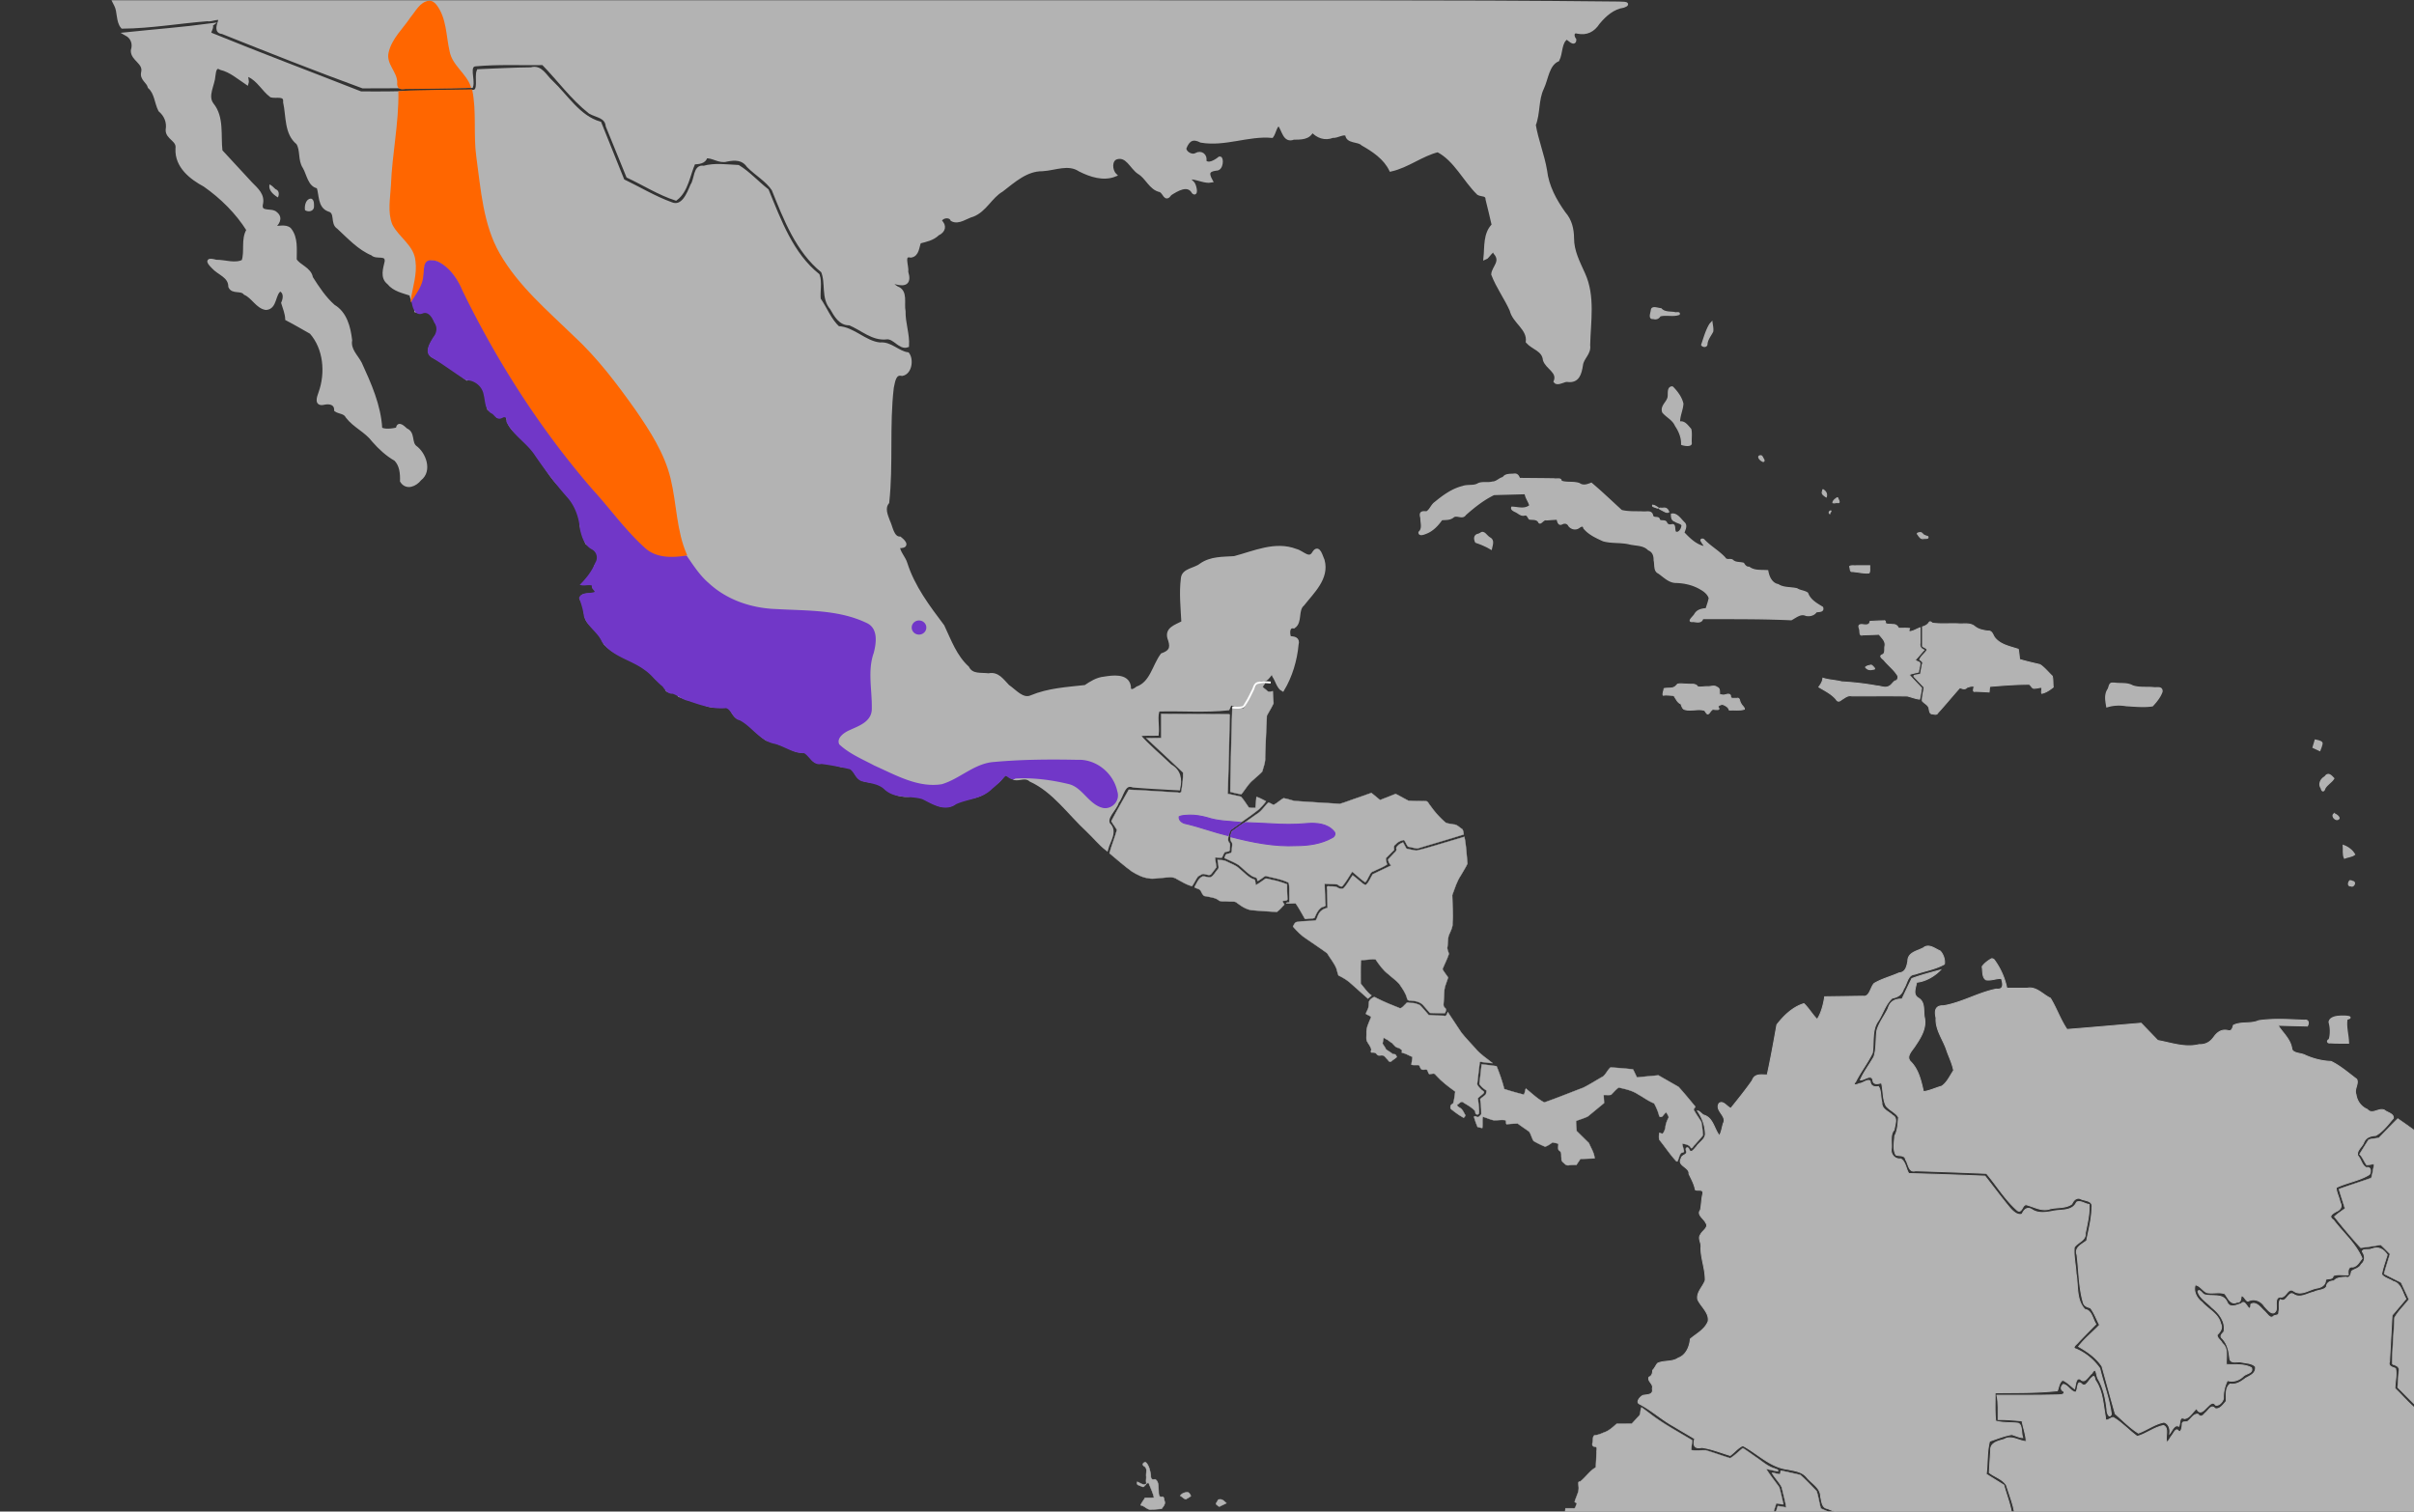 <svg xmlns="http://www.w3.org/2000/svg" viewBox="0 0 385.763 241.565" height="913" width="1458"><rect x="0" y="0" width="385.763" height="241.565" fill="#333333" stroke="none"/><g style="display:inline"><path d="M219.033 158.758" style="fill:none;stroke:#000;stroke-width:.311px;stroke-linecap:butt;stroke-linejoin:miter;stroke-opacity:1"/><path d="M370.026 118.336s.922.17.977.399c.054.228-.326 1.14-.326 1.14l-.976-.456z" style="fill:#b3b3b3;stroke:#b3b3b3;stroke-width:.311px;stroke-linecap:butt;stroke-linejoin:miter;stroke-opacity:1"/><path d="M49.647 31.85c-.7.104-.884 1.08-.799 1.67.476.281 1.248.138 1.218-.568.006-.35.019-1.043-.42-1.102zM43.156 29.645c-.08.787.637 1.373 1.202 1.74.159-.388.094-.894-.344-1.029-.294-.22-.535-.546-.858-.711zM263.86 49.867c-.086.373-.305 1.117.335 1.007.444.153.846 0 1.075-.406.986-.268 2.089.107 3.048-.24.165-.41-.556-.135-.733-.263-.738-.109-1.612.01-2.157-.61-.472-.014-1.435-.451-1.506.19l-.061.322zM273.264 51.819c-.618 1.002-.922 2.193-1.313 3.301.174.303.817.348.805-.161.082-.773.597-1.339.918-1.986.076-.494-.069-.987-.122-1.476l-.288.322zM267.11 61.857c-.721.177-.358 1.217-.56 1.771-.25.763-1.158 1.321-.819 2.249.62.753 1.612 1.161 2.025 2.129.595.888 1.033 1.896.991 3.005.246.123 1.597.39 1.496-.227-.052-.72.098-1.524-.078-2.192-.49-.525-.974-1.327-1.794-1.115-.017-1.026.48-1.957.537-2.958-.227-1.011-.904-1.896-1.594-2.611a.334.334 0 0 0-.203-.05zM241.832 75.804c-.565.034-1.294-.022-1.631.532-.61.121-1.036.73-1.705.725-.738.217-1.575-.062-2.27.258-.712.447-1.675.157-2.461.448-1.67.404-3.121 1.453-4.451 2.555-.56.388-.764 1.192-1.356 1.502-.753-.101-1.158.055-.88.93-.017.767.36 1.727-.3 2.3-.045.58.725.316 1.023.184 1.086-.38 1.934-1.267 2.587-2.205.656-.054 1.37.035 1.909-.475.62-.336 1.423.4 1.883-.32 1.396-1.24 2.9-2.428 4.552-3.221l5.009-.14c.09.707.584 1.27.75 1.926-.85.7-1.923.296-2.882.268-.187.418.526.636.79.794.39.229.708.551 1.201.437.49-.153.565.374.812.632.541.098 1.24-.082 1.532.574.31.322.693-.637 1.224-.44.559-.052 1.12-.077 1.68-.116.088.415.246 1.065.792.738.424-.2.877-.105 1.091.349.435.535 1.178.645 1.704.176.277-.178.625-.284.675.177.798.976 1.992 1.512 3.096 2.015 1.357.375 2.793.166 4.167.49 1.049.26 2.256.118 3.078.967.722.3.921.932.911 1.698.184.679-.072 1.665.677 2.004.895.614 1.722 1.536 2.874 1.49 1.357.06 2.696.364 3.884 1.08.567.316 1.168.796 1.366 1.45-.113.585-.325 1.142-.5 1.71-.688.047-1.43.187-1.808.873-.255.446-1.353 1.255-.265 1.132.537.06 1.304.29 1.502-.467 4.718.022 9.437-.033 14.151.19.74-.38 1.491-1.094 2.364-.692.598.114 1.265-.026 1.625-.566.415-.094 1.242.038 1.005-.703-.932-.574-1.987-1.132-2.392-2.263-.492-.366-1.172-.344-1.689-.688-1.002-.25-2.11-.077-3.012-.663-1.023-.189-1.517-1.253-1.672-2.23-1.006-.073-2.104.099-2.97-.551-.425.025-.69-.273-.888-.631-.58-.182-1.277-.01-1.765-.513-.397-.233-.928.137-1.222-.372-1.003-1.085-2.308-1.784-3.323-2.854-.184-.246-.687-.093-.375.234.077.256.52.645.412.856-1.32-.273-2.366-1.296-3.274-2.261.175-.515.55-1.155.032-1.615-.55-.527-1.13-1.498-1.973-1.328-.018.46.05.977.561 1.1.312.266.97.298 1.123.66-.013.531-.475 1.352-1.049 1.11-.31-.392.06-1.388-.677-1.157-.36.07-.685-.051-.806-.417-.263-.419-.96-.034-1.132-.458-.069-.54-.925-.062-1.072-.622-.149-.855-.996-.484-1.586-.567-1.12-.048-2.307.047-3.377-.235-1.602-1.455-3.161-2.966-4.816-4.355-.627.26-1.314.493-1.927.053-.936-.333-2.007-.052-2.911-.391.046-.557-.762-.266-1.078-.365-1.858-.031-3.717-.038-5.575-.058-.166-.503-.431-.793-.972-.678z" style="opacity:1;fill:#b3b3b3;fill-opacity:1;stroke:#b3b3b3;stroke-width:.223;stroke-miterlimit:4;stroke-dasharray:none;stroke-opacity:1"/><path d="M236.304 85.382c-.71.108-.751.678-.47 1.26.832.287 1.688.635 2.464 1.108.14-.688.495-1.452-.302-1.82-.454-.264-.86-1.162-1.41-.688l-.282.14zM281.341 72.85c-.614.023-.036.676.23.789.359.266.388-.1.17-.346-.098-.159-.171-.462-.4-.444z" style="opacity:1;fill:#b3b3b3;fill-opacity:1;stroke:#b3b3b3;stroke-width:.223;stroke-miterlimit:4;stroke-dasharray:none;stroke-opacity:1"/><path d="M265.664 81.577c.295.152.755.47 1.03.223-.184-.463-.505-.705-.99-.58-.719-.07-.717.051-.07.34z" style="opacity:1;fill:#b3b3b3;fill-opacity:1;stroke:#b3b3b3;stroke-width:.158;stroke-miterlimit:4;stroke-dasharray:none;stroke-opacity:1"/><path d="M264.1 80.728c-.155.259.392.305.54.399.1.066.598.16.254-.04-.246-.15-.507-.33-.794-.36zM291.22 78.536c-.196.424.365.736.623.892.18-.478-.086-.922-.483-1.152-.098-.153-.09.22-.14.26zM293.612 79.528c-.278.184-.7.449-.72.825.215.092.539-.082.794-.02.488.12.05-.549-.033-.788-.01-.013-.025-.024-.041-.017zM292.567 81.627c-.201.03-.374.299-.19.463.009-.098.317-.382.19-.463zM296.67 90.412c-.341.054-.794-.094-1.083.106.111.311-.008.943.498.822.863.057 1.741.33 2.601.225.19-.33.056-.784.101-1.154h-2.116zM306.843 85.118c-.194.018-.675.058-.34.343.232.386.488.743.972.596.194-.002.798.062.607-.303-.303-.12-.662-.152-.871-.473-.098-.103-.224-.188-.368-.163zM267.843 109.593c-.48.556-1.284.31-1.911.451-.026.335-.26.76-.158 1.063.56-.096 1.144.035 1.71.047.333.471.576 1.14 1.132 1.336.154.364.227.835.682.918 1 .267 2.072-.194 3.066.113.248.158.378.86.75.464.268-.304.424-.762.903-.595.502.027.963.079.472-.45.133-.182.607-.443.853-.35.424.158.86.396 1.006.88.796-.047 1.643.109 2.41-.125.011-.342-.436-.573-.547-.896-.275-.308-.132-1.023-.69-.833-.293-.063-.903.165-.976-.277.071-.495-.512-.424-.793-.301-.323.114-.66.035-.973-.073.006-.414.093-.961-.386-1.128-.434-.372-1.047-.045-1.56-.103-.497-.016-1.064.15-1.519.027-.38-.612-1.171-.327-1.745-.433-.482.023-1.024-.12-1.47.002l-.256.262zM298.972 106.295c-.283.07-.664.129-.867.331.305.427.804.473 1.259.33.514.043-.058-.454-.24-.613-.045-.028-.097-.053-.152-.048z" style="opacity:1;fill:#b3b3b3;fill-opacity:1;stroke:#b3b3b3;stroke-width:.158;stroke-miterlimit:4;stroke-dasharray:none;stroke-opacity:1"/><path d="M300.665 99.223c-.605.012-1.21.053-1.814.08-.088.601-.543.59-1.021.542-.546-.076-.975-.045-.683.637.133.382-.082 1.204.527.985l2.609-.093c.426.552 1.113 1.09.93 1.9-.09.476.13 1.13-.399 1.36-.679.278.164.663.377 1.004.684.795 1.546 1.452 2.082 2.37.112.368-.069.791-.462.826-.361.269-.583.725-1.03.89-.59.288-1.255-.085-1.868-.102a44.696 44.696 0 0 0-5.582-.649c-.992-.26-2.07-.274-3.025-.585-.041.545-.338.992-.648 1.408.964.583 2.006 1.07 2.765 1.961.228.41.528.357.832.072.522-.29.998-.758 1.63-.616 2.973.015 5.953-.028 8.922.022.644.161 1.294.425 1.944.5.147-.577.222-1.172.331-1.757-.664-.72-1.384-1.41-2.002-2.163.487-.191 1.006-.278 1.508-.415.031-.485.276-.996.198-1.47-.177-.218-.639-.212-.698-.506.487-.482.918-1.027 1.376-1.54-.502-.21-.753-.563-.623-1.139v-2.406c-.551.176-1.077.569-1.652.603-.26-.127-.073-.355-.027-.495-.583-.082-1.182-.017-1.772-.038-.155-.418-.51-.643-.936-.593-.371-.091-.88.049-1.175-.231.066-.217-.008-.457-.278-.363-.112-.002-.224 0-.336 0z" style="opacity:1;fill:#b3b3b3;fill-opacity:1;stroke:#b3b3b3;stroke-width:.158;stroke-miterlimit:4;stroke-dasharray:none;stroke-opacity:1"/><path d="M308.17 99.63c-.25.29-.596.45-.946.552v3.096c.22.192.665.293.75.586-.338.559-.948.95-1.196 1.547.258.206.627.374.407.778l-.28 1.531c-.27.171-1.341.102-.994.458l1.575 1.66c-.086.72-.308 1.455-.297 2.173.363.452 1.048.647 1.095 1.334.069.32.118.782.541.74.314.063.685.195.866-.187 1.196-1.301 2.31-2.683 3.497-3.993.368.116.8.348 1.108-.021a2.826 2.826 0 0 1 1.122-.244c.096.321-.309.997.242.848.735.012 1.47.065 2.204.104.055-.286 0-.652.15-.896 2.078-.172 4.165-.335 6.249-.34.327.138.457.767.916.633.349.02.918-.222 1.124-.081.008.28-.118.665-.02.901.681-.143 1.273-.564 1.82-.993-.069-.579 0-1.225-.153-1.763-.652-.614-1.222-1.361-1.973-1.841-1.087-.256-2.177-.498-3.249-.822-.053-.544-.095-1.091-.207-1.627-1.346-.45-2.929-.7-3.84-1.96-.232-.404-.394-1.015-.964-.943-.78-.104-1.58-.242-2.208-.782-.767-.58-1.76-.297-2.637-.389-1.347-.051-2.71.085-4.047-.092-.319-.196-.392-.409-.656.034z" style="opacity:1;fill:#b3b3b3;fill-opacity:1;stroke:#b3b3b3;stroke-width:.158;stroke-miterlimit:4;stroke-dasharray:none;stroke-opacity:1"/><path d="M337.457 109.2c-.411.054-.385.754-.618 1.044-.51.823-.303 1.825-.15 2.705 1.02-.323 2.077-.367 3.127-.18 1.376.066 2.789.233 4.15.02.604-.659 1.232-1.411 1.52-2.279.022-.837-.844-.502-1.363-.594-1.107-.114-2.286.078-3.345-.297-.842-.48-1.895-.295-2.826-.415a8.16 8.16 0 0 0-.495-.004z" style="opacity:1;fill:#b3b3b3;fill-opacity:1;stroke:#b3b3b3;stroke-width:.223;stroke-miterlimit:4;stroke-dasharray:none;stroke-opacity:1"/><path d="M374.054 162.452c-.593.016-1.638.148-1.797.834.241.9.301 2 .013 2.89-.424.134-.294.519.142.42.939.077 1.882.033 2.823.045-.034-1.263-.472-2.6-.232-3.833.175.017.78-.184.316-.29-.417-.078-.843-.071-1.265-.066z" style="opacity:1;fill:#b3b3b3;fill-opacity:1;stroke:#b3b3b3;stroke-width:.316;stroke-miterlimit:4;stroke-dasharray:none;stroke-opacity:1"/><path d="M371.497 124.181c-.606.335-1.024 1.13-.553 1.776.151.58.405.567.571.011.353-.629 1.064-.965 1.416-1.561-.454-.476-.888-.989-1.394-.256zM373.006 130.07c-.526.356.371 1.277.766.719.012-.32-.5-.634-.766-.718zM374.48 135.135c.059.641-.094 1.423.182 1.991.51-.211 1.166-.235 1.596-.571-.377-.668-1.083-1.177-1.778-1.42zM375.535 140.761c-.244.212-.388.889.145.787.39.29.866-.588.297-.655-.14-.062-.288-.133-.442-.132z" style="opacity:1;fill:#b3b3b3;fill-opacity:1;stroke:#b3b3b3;stroke-width:.223;stroke-miterlimit:4;stroke-dasharray:none;stroke-opacity:1"/><path d="M18.51.792c.567 1.079.27 2.6 1.05 3.509 4.546-.039 9.094-.843 13.64-1.192.491.202 2.207-.727 1.92.271-.212.638-.625 1.726.41 1.769 7.454 2.983 14.921 5.942 22.454 8.694 5.785-.008 11.57-.045 17.356-.07.326-1.048-.712-3.349.644-3.452 3.593-.326 7.21-.146 10.813-.197 2.519 2.567 4.673 5.585 7.493 7.795 1.077.626 2.615.63 2.783 2.212l3.271 8.03c2.549 1.19 5.004 2.756 7.658 3.613 1.728-1.295 2.002-3.853 2.858-5.77.73-.059 1.707-.05 1.936-.967 1.112-.13 2.167.875 3.352.51 1.327-.262 2.572-.274 3.448.976 1.278 1.286 2.982 2.237 3.987 3.738 1.909 4.746 3.872 9.842 7.88 13.071.81 1.885-.017 4.26 1.438 5.93.642 1.143 1.416 2.518 2.857 2.448 1.993.791 3.714 2.552 5.995 2.242 1.218-.058 2.084 1.697 3.24 1.291.113-1.808-.602-3.642-.558-5.49-.267-1.31.423-3.184-1.11-3.731-.604-.334-1.512-1.13-.15-.85 1.494.392 2.225.03 1.694-1.692.146-.956-.82-2.94.692-2.589 1.091-.166 1.033-1.481 1.376-2.246 1.022-.263 2.102-.467 2.932-1.277.953-.433 1.19-1.286.367-2.023.105-.772 1.545-1.065 1.918-.244 1.04.567 2.27-.477 3.305-.739 1.955-.765 2.832-2.932 4.624-3.98 1.954-1.506 3.93-3.319 6.5-3.298 2.008-.114 4.136-1.16 5.987.068 1.72.874 3.772 1.534 5.594.804-.713-.715-.82-2.405.239-2.761 1.743-.51 2.386 1.543 3.594 2.36 1.327.764 1.848 2.55 3.42 2.878.77.34.765 1.718 1.592.532 1.058-.67 2.825-1.788 3.703-.257.534.543.238-1.223-.195-1.547-.377-.246-.804-1.028.008-.754.976.089 2.09.673 2.996.502-.644-1.169-.577-1.742.83-1.918.906.06.933-1.777.565-1.714-.59.488-1.837 1.286-2.414.501.22-.91-.543-1.52-1.333-1.077-.746.45-1.922-.312-1.857-1.026.55-1.44 1.334-1.827 2.63-1.153 3.81.655 7.496-1.101 11.308-.767.376-.498.556-1.812 1.16-1.903.732.871.827 2.777 2.3 2.196 1.091-.025 2.468.068 2.966-1.222.865.989 2.057 1.422 3.288.93.716.087 1.682-.675 2.283-.274.066 1.244 1.817.832 2.5 1.527 1.76 1.003 3.588 2.22 4.513 4.127 2.652-.591 4.905-2.447 7.519-3.095 2.81 1.457 4.246 4.687 6.477 6.868.53.303 1.424.026 1.43.99.359 1.35.647 2.72.975 4.078-1.39 1.365-1.134 3.474-1.322 5.276.42-.14 1.307-1.895 1.582-.87 1.262 1.43-.261 2.347-.338 3.456.774 2.02 2.073 3.772 2.94 5.712.435 1.914 2.834 2.933 2.585 5.073.878.993 2.581 1.26 2.73 2.884.417 1.305 2.345 1.845 1.719 3.47.398.472 1.376-.32 1.956-.208 1.617.205 1.954-1.027 2.176-2.438.145-1.207 1.347-1.85 1.147-3.154.082-3.801.833-7.82-.8-11.397-.816-1.828-1.784-3.621-1.776-5.711-.014-1.493-.35-2.862-1.336-3.98-1.45-2.034-2.675-4.27-2.976-6.836-.416-2.477-1.394-4.833-1.802-7.287.735-1.88.416-4.027 1.305-5.885.715-1.51.836-3.791 2.48-4.522.56-1.073.318-2.877 1.44-3.534.316.138 1.259 1.199 1.25.324-.443-.568-.403-1.508.51-1.24 1.388.279 2.457-.237 3.249-1.459 1.086-1.317 2.383-2.452 4.073-2.698 1.307-.498-.627-.396-1.028-.43C231.01.22 203.59.38 176.171.32 123.537.315 70.902.32 18.268.318l.241.474z" style="opacity:1;fill:#b3b3b3;fill-opacity:1;stroke:#b3b3b3;stroke-width:.559;stroke-miterlimit:4;stroke-dasharray:none;stroke-opacity:1"/><path d="M33.67 4.015c-4.478.605-8.989.941-13.482 1.414.97.533 1.356 1.561.996 2.645-.048 1.422 2.001 1.894 1.655 3.463-.273 1.094.83 1.46 1.05 2.358 1.075.971 1.057 2.492 1.67 3.703.924.784 1.404 1.892 1.194 3.153-.053 1.324 1.803 1.564 1.566 3.01-.139 2.84 2.244 4.67 4.395 5.826 2.704 1.892 5.182 4.33 6.954 7.165-.926 1.502-.245 3.412-.794 5.004-1.3.678-2.926.013-4.34.037-1.289-.35-1.504-.155-.488.86.927 1.064 2.701 1.43 2.72 3.152.425.978 1.762.28 2.4 1.068 1.257.543 1.974 2.178 3.325 2.385 1.584-.06 1.194-2.431 2.298-2.98.87.423.751 1.4.43 2.142.255.837.603 1.666.64 2.547 1.288.668 2.586 1.435 3.858 2.148 2.245 2.545 2.595 6.445 1.468 9.625-.308.834-.718 2.008.642 1.656.913-.168 1.834.026 1.866 1.147.576.367 1.43.278 1.819 1.057 1.193 1.53 3.023 2.249 4.2 3.827 1.028 1.181 2.194 2.233 3.513 2.985.9.912 1.014 2.259.975 3.463.77 1.228 2.185.596 2.897-.329 1.714-1.301.716-4.053-.781-5.104-.84-.745-.218-2.24-1.43-2.731-.43-.387-1.278-1.25-1.338-.155-.794.246-2.273.383-2.744-.05-.197-3.68-1.75-7.145-3.251-10.422-.63-1.206-1.811-2.173-1.56-3.708-.243-2.09-.824-4.327-2.696-5.43-1.436-1.264-2.53-2.921-3.565-4.552-.237-1.46-2.019-1.825-2.595-2.875-.013-1.663.245-3.497-.86-4.858-.64-.624-1.882-.151-2.71-.311.765-.522 1.437-1.493.5-2.232-.682-.693-2.54.13-2.352-1.39.418-1.554-.723-2.44-1.665-3.414l-4.773-5.165c-.301-2.5.297-5.374-1.392-7.452-1.04-1.378.185-3.123.27-4.644.087-.697.23-1.712 1.128-1.152 1.586.373 2.903 1.54 4.183 2.385.14-.386-.458-1.707.364-1.215 1.484.683 2.27 2.3 3.523 3.23.771.216 2.322-.377 2.17 1.035.494 2.21.155 4.976 2.071 6.514.72 1.137.262 2.688 1.04 3.857.637 1.06.826 2.955 2.22 3.138.454 1.256.15 3.116 1.675 3.69 1.407.34.45 2.138 1.545 2.804 1.685 1.556 3.34 3.372 5.429 4.23.647.703 2.374-.212 2.247 1.238-.247 1.128-.759 2.538.354 3.396.923 1.143 2.355 1.381 3.598 1.812.09.96.894 1.637.798 2.66.87.27 2.213-.53 2.73.728.511 1.054 1.586 2.41.49 3.426-.527.883-1.804 2.45-.371 3.153 1.893.954 3.582 2.285 5.28 3.535.733-.436 1.774.457 2.377.951.876 1.094.76 2.619 1.128 3.862.604.246 1.121.65 1.45 1.199.562.051 1.84-.82 1.613.41.28 1.69 2.077 2.537 3.064 3.764 2.126 1.906 3.11 4.787 5.173 6.773 1.662 1.816 3.548 3.809 3.484 6.528.213.945.53 1.881.864 2.754.904.627 2.273 1.183 1.947 2.634.103.722-.608.802-.595 1.547-.345.883-1.041 1.526-1.66 2.196.613.024 1.84-.288 1.51.731 1.009.834.615 1.155-.638 1.28-.56-.067-1.971.04-1.209.945.712 1.137.07 2.834 1.397 3.652.961.857 1.688 1.925 2.195 3.09 2.28 2.36 5.875 2.554 7.941 5.231.643.817 1.776 1.114 1.991 2.226.635.358 1.66-.08 1.938.864 1.49.583 3.091.91 4.586 1.517 1.121.33 2.534-.218 3.49.25.46.744.84 1.9 1.837 1.812 1.467.914 2.576 2.39 4.019 3.372 1.119.15 2.072.792 3.19.97.912.643 1.9 1.128 3.014.837.852.462 1.043 1.972 2.28 1.758 1.193-.001 2.314.331 3.407.64 1.047-.157 2.086.151 2.457 1.317.814 1.627 2.913.767 4.17 1.778 1.126 1.074 2.555 1.784 4.121 1.666 2.514-.753 4.482 2.547 6.977 1.425 1.667-1.424 4.236-.681 5.75-2.48.806-.714 1.845-1.11 2.295-2.158.752-.551 1.333.256 1.939.545.883.15 1.746-.47 2.566.262 3.727 1.693 6.166 5.318 9.147 8.065.989.936 1.986 2.151 2.982 2.921.324-1.244 1.54-2.784.328-3.911-.647-1.12 1.046-2.378 1.376-3.555.808-.964.969-3.227 2.566-2.603 2.406.204 4.817.316 7.226.452.353-1.55.097-2.838-1.31-3.63-1.686-1.642-3.644-3.196-5.115-4.959.98-.233 2.002-.098 3-.137.154-1.205-.3-3.052.216-3.876 3.71-.105 7.46.214 11.144-.18.201-.373.19-.982.866-.668 1.542.78 1.918-.875 2.545-2.015.45-.971 1.028-2.132 2.248-1.951.829.089 1.281-1.955 1.665-.593.463.65.724 1.833 1.383 2.18 1.279-2.132 2.049-4.695 2.278-7.207.276-.983-.525-1.016-1.17-1.062-.273-.65-.322-1.968.677-1.78 1.158-.777.351-2.66 1.449-3.592 1.535-1.962 3.977-4.16 3.206-6.997-.278-.545-.661-2.38-1.409-1.255-.756 1.423-1.86-.073-2.905-.313-3.296-1.274-6.653.322-9.836 1.157-1.833.123-3.749.018-5.352 1.154-.912.753-2.814.766-2.914 2.13-.301 2.34-.035 4.703.08 7.046-1.197.649-2.862 1.027-2.125 2.797.464 1.418-.048 1.953-1.228 2.382-1.32 1.782-1.674 4.487-3.966 5.311-.54.45-1.36.797-1.315-.314-.32-1.821-2.7-1.45-3.97-1.25-1.139.107-2.103.72-3.009 1.34-2.92.328-5.896.48-8.666 1.641-1.38.61-2.62-.957-3.722-1.704-.915-.924-1.636-2.12-3.085-1.804-1.23-.166-2.693.188-3.387-1.18-1.937-1.758-2.85-4.292-3.944-6.628-2.32-3.089-4.718-6.233-5.924-10.02-.264-.92-1.217-1.83-1.187-2.738 1.376.076 1.282-.475.265-1.285-1.235-.015-1.4-1.824-1.863-2.746-.367-.976-.856-2.09-.116-3.008.653-6.077.016-12.257.726-18.334.216-.93.328-2.458 1.61-2.145 1.306-.241 1.566-2.328.888-3.223-1.565-.207-2.747-1.752-4.442-1.568-2.436-.24-4.222-2.5-6.68-2.616-1.34-1.231-2.014-3.08-3.05-4.577-.127-1.24.237-2.719-.166-3.826-4.177-3.334-6.125-8.663-8.135-13.555-1.555-1.212-2.972-2.798-4.607-3.79-1.843-.082-3.744-.374-5.514.126-1.44-.296-1.191 1.926-1.857 2.846-.591 1.412-1.507 3.753-3.38 2.95-2.667-.969-5.127-2.464-7.69-3.692L95.84 19.7c-3.368-.974-5.3-4.306-7.77-6.633-.982-.89-1.677-2.495-3.199-2.029-2.807.028-5.612.181-8.417.297-.42.982.418 3.39-.944 3.303-5.954.052-11.944.329-17.875.243-8.043-3.161-16.161-6.209-24.148-9.47-.113-.392.57-1.204.181-1.395Z" style="opacity:1;fill:#b3b3b3;fill-opacity:1;stroke:#b3b3b3;stroke-width:.559;stroke-miterlimit:4;stroke-dasharray:none;stroke-opacity:1"/><path d="M201.296 109.158c-.533.012-.692.676-.945 1.059-.54.995-1.038 2.027-1.612 2.995-.6.046-1.224-.175-1.81-.156a817.56 817.56 0 0 0-.326 13.488c.577.16 1.185.312 1.767.383.646-.772 1.133-1.697 1.934-2.32.46-.443.992-.838 1.41-1.31.189-.743.511-1.463.455-2.248.074-2.224.172-4.448.277-6.67.347-.669.78-1.316 1.072-1.996-.057-.64-.09-1.28-.127-1.921-.323.08-.715.205-.964-.115-.194-.197-.497-.356-.634-.57.028-.209.556-.647.205-.616-.234.003-.468-.004-.702-.003z" style="opacity:1;fill:#b3b3b3;fill-opacity:1;stroke:#b3b3b3;stroke-width:.056;stroke-miterlimit:4;stroke-dasharray:none;stroke-opacity:1"/><path d="M185.564 116.016v1.923l-2.37.03c1.95 1.834 3.93 3.642 5.863 5.49.037.905-.088 1.823-.23 2.719.012.44-.171.618-.581.486-2.622-.149-5.241-.347-7.864-.456-.928 1.675-1.91 3.328-2.789 5.026.261.49.638.91.897 1.396-.343 1.261-.858 2.467-1.196 3.728 1.19 1 2.361 2.036 3.618 2.944.826.484 1.688.956 2.645 1.054.752.18 1.521-.052 2.281-.072.753-.045 1.592-.272 2.26.227.771.414 1.544.89 2.38 1.121.368-.488.607-1.089.968-1.568.356-.14.676-.542 1.077-.353.36.046.847.314 1.096-.11.261-.33.51-.67.768-1.004-.062-.52-.197-1.074-.206-1.575.357-.008.733.084 1.079.046.174-.272.257-.654.471-.868.255-.15.834-.02.786-.434-.018-.412.197-.901-.17-1.197-.219-.396-.016-.893.042-1.317.064-.357.172-.688.52-.827 1.421-1.036 2.905-1.982 4.274-3.093.4-.393.81-.823 1.125-1.275-.503-.236-.991-.577-1.527-.697-.073.583-.082 1.175-.154 1.76-.348-.043-.757.038-1.067-.079-.42-.564-.774-1.207-1.249-1.71-.702-.178-1.413-.313-2.12-.467.155-4.224.236-8.452.322-12.678-.201-.099-.564-.014-.82-.047-3.376-.028-6.753-.032-10.13-.046v1.923z" style="opacity:1;fill:#b3b3b3;fill-opacity:1;stroke:#b3b3b3;stroke-width:.056;stroke-miterlimit:4;stroke-dasharray:none;stroke-opacity:1"/><path d="M216.656 127.601c-.852.284-1.696.626-2.552.873-2.422-.16-4.847-.293-7.266-.472-.576-.136-1.15-.351-1.73-.43-.545.302-1.01.774-1.556 1.05-.311-.047-.585-.34-.883-.346-.628.612-1.097 1.411-1.865 1.848l-3.955 2.79c-.123.553-.46 1.263.022 1.732.117.338-.014.762-.008 1.135-.015.239-.022.567-.326.577-.263.124-.67.038-.73.42-.04.123-.246.39 0 .402.717.344 1.472.635 2.14 1.063.747.6 1.405 1.341 2.231 1.818.289.138.823.167.73.64.123.204.384-.124.525-.174.283-.164.543-.448.838-.538 1.225.334 2.513.498 3.66 1.08.168.655.087 1.365.118 2.042v1.096c-.136.056-.469-.01-.515.151.498.089 1.014.008 1.519.018.54.78.994 1.62 1.46 2.446.218.12.504-.047.746-.013.263-.042.579.008.811-.132.258-.64.576-1.333 1.173-1.69.272-.117.71-.086.553-.52-.047-1.08-.084-2.16-.121-3.24.689.08 1.393.027 2.076.122.197.18.46.384.73.303.626-.705 1.079-1.56 1.605-2.346.698.551 1.338 1.202 2.076 1.687.305-.253.438-.708.658-1.047.142-.325.31-.62.669-.696.718-.373 1.502-.639 2.17-1.1-.088-.317-.22-.712-.171-1.02l1.293-1.294c-.026-.338-.106-.697.24-.882.338-.405.844-.637 1.335-.708.289.302.399.786.672 1.066.498.083.998.24 1.494.28 2.461-.746 4.936-1.46 7.387-2.235-.063-.353-.054-.81-.422-.965-.379-.267-.718-.635-1.206-.63-.42-.118-.905-.096-1.283-.306a14.388 14.388 0 0 1-2.397-2.657c-.235-.228-.367-.67-.67-.754-.953-.035-1.922-.004-2.866-.08l-2.038-1.086-2.49.98-1.384-1.135-2.497.877z" style="opacity:1;fill:#b3b3b3;fill-opacity:1;stroke:#b3b3b3;stroke-width:.056;stroke-miterlimit:4;stroke-dasharray:none;stroke-opacity:1"/><path d="M194.666 138.058c.053.346.19.715-.137.957-.345.397-.595.948-1.072 1.183-.419.083-.844-.163-1.245-.139-.687.268-.948 1.043-1.296 1.653-.114.204.293.192.387.288.35.07.59.273.71.628.15.282.314.622.675.593.746.176 1.568.205 2.181.746.458.145.987.052 1.472.102.463.069 1.007-.126 1.372.257.78.592 1.65 1.139 2.641 1.159 1.23.11 2.467.188 3.697.25.456-.314.798-.778 1.195-1.166-.148-.276-.536-.668.005-.613.205-.019.563-.042.474-.362-.059-.754-.056-1.512-.055-2.268-.79-.305-1.59-.564-2.42-.712-.331-.053-.682-.223-1-.201-.518.34-1.015.764-1.56 1.031-.11-.267-.044-.65-.196-.86-.994-.29-1.676-1.164-2.478-1.788-.56-.552-1.329-.755-2-1.118-.447-.244-.96-.216-1.448-.263l.098.643zM230.32 134.84c-1.318.372-2.622.823-3.96 1.1-.546-.054-1.078-.197-1.614-.311-.18-.33-.358-.66-.536-.991-.43.155-.892.429-1.09.87.126.338-.018.567-.283.771l-1.006 1.064c.017.391.206.732.493.975l-2.96 1.402c-.352.569-.584 1.268-1.091 1.707-.398-.014-.68-.43-1.003-.637-.37-.294-.735-.646-1.11-.904-.497.698-.884 1.504-1.49 2.104-.321.117-.74.022-1.003-.194-.456-.202-.996-.095-1.484-.163-.278.04-.031.64-.098.906.022.848.051 1.697.066 2.545-.618.13-1.218.484-1.478 1.115-.167.278-.217.69-.423.896-.964.145-1.945.065-2.903.239-.42 0-.557.43-.724.75.655.74 1.34 1.459 2.175 1.973 1.085.768 2.213 1.484 3.276 2.274.49.815 1.122 1.55 1.488 2.44.123.363.182.764.327 1.111.774.375 1.517.819 2.144 1.433.858.756 1.71 1.52 2.565 2.28.183-.171.433-.313.57-.513-.703-.488-1.179-1.243-1.729-1.899.023-1.228-.048-2.465.043-3.69.16-.133.453-.028.653-.091.559-.012 1.137-.17 1.687-.074.59.86 1.195 1.728 2.025 2.352.573.527 1.23.971 1.75 1.55.493.73 1.04 1.446 1.258 2.33.038.288.276.364.517.348.794.036 1.691.185 2.202.901.312.356.62.714.93 1.071.798.04 1.596.04 2.394.033.137-.3.327-.607-.007-.848-.366-.31-.16-.803-.173-1.225.077-.71.01-1.452.186-2.14l.512-1.485c-.297-.437-.643-.855-.903-1.312.324-.826.752-1.616 1.025-2.458-.096-.403-.353-.764-.223-1.195.093-.711-.004-1.473.36-2.112.213-.514.488-1.011.442-1.59.15-1.499-.033-3.01-.046-4.502.4-1.072.726-2.187 1.366-3.136.344-.631.775-1.241 1.062-1.886-.15-1.43-.179-2.882-.49-4.286l-3.688 1.102z" style="opacity:1;fill:#b3b3b3;fill-opacity:1;stroke:#b3b3b3;stroke-width:.056;stroke-miterlimit:4;stroke-dasharray:none;stroke-opacity:1"/><path d="M219.565 159.35c-.321.123-.644.384-.798.71-.037.473-.005.97-.263 1.39-.053.245-.453.623-.027.697.196.133.512.201.637.393-.335.834-.805 1.66-.748 2.6.03.401-.08.847.053 1.219.228.45.594.845.722 1.341.003.16-.197.53.095.51.303-.03.626.012.801.313.228.295.659.081.978.146.312.126.521.514.793.743.224.42.487.3.763.004l.084-.061c.027-.02.11-.056.137-.077l.432-.349c.027-.021-.227-.377-.2-.399.028-.021-.514-.085-.486-.107.027-.021-1.054-.691-1.026-.713.027-.021-.6-.923-.572-.944.027-.022.134-.895.162-.917.028-.02.559.337.587.316.027-.021.702.535.73.514.028-.02.66.697.688.677.028-.02.46.184.488.165.029-.02.369.274.398.255.028-.019.02.223.049.204.029-.018-.074.27-.045.253.03-.018.144.054.173.038.596.134.964.426 1.531.633.011.426-.132.857-.149 1.267.386.082.795.016 1.189.039.207.222.247.752.581.74.271.073.753-.188.82.209.106.17.144.625.43.481.309-.024.674-.196.862.162.923 1.029 2.015 1.857 3.122 2.65-.092.615-.155 1.251-.313 1.848-.176.18-.509.274-.45.602-.112.37.383.505.565.722.487.383 1.003.724 1.542 1.02.121-.149.402-.347.184-.551-.224-.4-.395-.869-.828-1.067-.278-.197-.668-.396-.174-.607.267-.263.537-.502.85-.165.635.384 1.33.744 1.812 1.333.008.238.023.525.325.521.36.029.303-.472.28-.72-.012-.627-.125-1.256-.188-1.87.285-.334.703-.541.975-.874.087-.276-.337-.349-.453-.536-.23-.244-.52-.511-.635-.819.166-1.177.247-2.37.418-3.543.185-.143.485.042.705.016.441.044.913.137 1.34.141-.928-.761-1.963-1.393-2.737-2.345-.741-.847-1.544-1.641-2.241-2.526l-2.177-3.285c-.133.322-.203.75-.628.586-.806-.03-1.614-.035-2.417-.113-.479-.524-.919-1.11-1.422-1.595-.432-.173-.868-.36-1.337-.325-.304.018-.692-.238-.888.115-.294.248-.538.66-.929.724-1.283-.493-2.562-1.02-3.792-1.646-.114-.072-.239-.158-.378-.144z" style="opacity:1;fill:#b3b3b3;fill-opacity:1;stroke:#b3b3b3;stroke-width:.056;stroke-miterlimit:4;stroke-dasharray:none;stroke-opacity:1"/><path d="M236.776 170.103c-.13 1.04-.227 2.085-.364 3.124.288.452.706.78 1.143 1.057-.023.318-.047.67-.358.827-.199.208-.516.35-.656.587.129.788.173 1.587.17 2.386-.237.248-.446.613-.808.358-.138-.078-.427-.087-.321.166a13.4 13.4 0 0 0 .535 1.493c.246.05.516.152.751.17.103-.585-.021-1.228.095-1.794.6.16 1.176.453 1.779.564.6.01 1.215-.113 1.808-.016.204.138.045.566.222.65.58-.075 1.167-.09 1.752-.125.6.457 1.24.862 1.845 1.306.308.453.413 1.051.706 1.494.593.344 1.208.642 1.837.905.437-.145.816-.42 1.189-.692.29.107.73.093.928.274.028.378-.184.851.196 1.087.382.253.224.766.303 1.165-.056.373.134.615.42.804.23.291.515.411.869.311.364-.024.73-.036 1.095-.032l.641-.958 2.266-.083c-.05-.894-.58-1.642-.903-2.443l-1.973-1.944c-.038-.532-.088-1.063-.09-1.597.628-.257 1.302-.427 1.903-.739l2.58-2.128-.074-1.283c.393-.027.828.054 1.196-.04.404-.382.76-.853 1.218-1.155 1.062.243 2.155.463 3.086 1.086.86.475 1.655 1.084 2.571 1.442.349.644.647 1.32.818 2.04.164.255.51.121.628-.117.16-.172.305-.374.49-.515.12.275.363.555.394.837-.274.525-.497 1.082-.534 1.686-.099.319-.201.709-.462.916-.174.032-.374-.175-.52-.112-.036.35-.069.743.003 1.075.9 1.094 1.677 2.3 2.633 3.342.099.135.319.236.336-.024.203-.394.236-.94.584-1.228.207-.011.495-.1.367-.385-.063-.354-.22-.742-.235-1.079.485.095 1.057.138 1.338.633.22.344.454-.346.68-.474.42-.5.899-.968 1.275-1.495a17.197 17.197 0 0 0-.255-2.135c-.404-.66-.886-1.286-1.225-1.978.038-.203.431-.394.164-.584-.841-1.024-1.691-2.053-2.574-3.031l-3.223-1.844c-1.143.112-2.289.21-3.431.336-.213-.43-.402-.883-.633-1.296a83.842 83.842 0 0 0-3.577-.306c-.469.39-.717 1.027-1.17 1.425-1.07.596-2.106 1.275-3.2 1.818-2.072.784-4.13 1.627-6.217 2.357-1.09-.558-1.987-1.459-2.944-2.217-.157.293-.14.723-.343.963-1.046-.274-2.1-.555-3.123-.9-.309-1.246-.742-2.462-1.219-3.642a46.603 46.603 0 0 0-2.381-.293z" style="opacity:1;fill:#b3b3b3;fill-opacity:1;stroke:#b3b3b3;stroke-width:.056;stroke-miterlimit:4;stroke-dasharray:none;stroke-opacity:1"/><path d="M306.672 151.804c-.813.32-1.814.702-1.789 1.811-.175.906-.378 1.81-1.418 1.879-1.302.592-2.785.958-3.979 1.687-.599.659-.708 2.21-1.766 2.032l-6.128.088c-.193 1.248-.53 2.596-1.2 3.621-.77-.749-1.391-1.849-2.125-2.517-1.768.535-3.214 1.932-4.319 3.375-.478 2.68-.958 5.36-1.54 8.018-.944-.002-2.008-.256-2.399.904-1.076 1.529-2.244 2.983-3.415 4.432-.594-.207-1.234-1.307-1.87-.799-.742 1.142 1.31 2.035.683 3.173-.211.645-.3 1.463-.64 2-.855-1.065-1.006-2.832-2.454-3.275-.363-.128-.715-.67-1.03-.68.719 1.06 1.2 2.267 1.236 3.59.084.895-.99 1.428-1.435 2.146-.31.28-.825 1.192-1.171.442-.151-.508-.647-.31-.417.172.287.712-.778.61-.841 1.264-.676 1.157 1.37 1.328 1.251 2.44.391.814.844 1.607 1.01 2.518.38.265 1.277-.214 1.218.617-.237.863-.21 1.784-.398 2.66-.625.74.602 1.375.852 2.032.593.7-.607 1.305-.841 1.901-.456.597.208 1.344.064 2.044-.003 1.791.734 3.445.69 5.247-.34 1.01-1.435 1.926-1.19 3.062.522 1.139 1.881 2.116 1.657 3.494-.542 1.349-1.843 1.957-2.847 2.82-.111 1.253-.69 2.605-1.925 3.04-1.008.696-2.274.345-3.314.845-.287.349-.447.792-.77 1.101-.01.488-.132.924-.592 1.1-.291.68.78 1.071.527 1.832.237 1.056-.826.964-1.458 1.087-.433.147-1.233 1.067-.595 1.36 1.924 1.002 3.592 2.535 5.51 3.589 1.099.67 2.213 1.311 3.319 1.969-.305 1.136-.008 1.633 1.135 1.4 1.554.218 3.027.823 4.527 1.275.677-.49 1.273-1.266 2.029-1.564 2.377 1.27 4.377 3.447 7.147 3.777 1.131.245 2.365.343 3.144 1.368.81.942 2.138 1.6 2.141 3.022.19.728.188 1.796 1.121 1.882 1.04.508 2.302.737 3.213 1.375.41.985 1.008 2.003.913 3.091.785.589 2.335.059 2.448 1.369.394.807.568 1.812-.242 2.428.625.608 1.208 1.535 2.028.647.983-.673 2.17.185 3.247.223 1.09.552 1.756-.767 2.61-1.267.42-.342.967-1.032 1.431-.333.663.395 1.115 1.663 1.872 1.506 1.015-.407 2.03-.815 3.044-1.224.667.55 1.227 1.883 2.26 1.346.938-.34 1.505.976 2.275 1.386 1.119.506-.12 1.531-.344 2.31-.894 1.786-1.943 3.575-2.741 5.36.925.282 2.245-.453 2.727.696.473.4 1.268 2.233 1.528 1.679 1.038-5.863 2.36-11.677 3.16-17.583.342-2.351-.698-4.545-1.29-6.747l-2.81-1.75c.234-1.741.088-3.576.536-5.264 1.156-.385 2.379-.896 3.558-1.074.56.14 1.207.486 1.737.49-.263-.696-.04-2.102-.756-2.292-1.166-.138-2.472-.02-3.562-.35-.16-1.497-.072-3.01-.096-4.513 3.317-.05 6.66.028 9.958-.334.213-.493.307-1.453.877-1.685.709.306 1.255.905 1.867 1.37.172-.475.168-1.957.98-1.498.687.743 1.255-.614 1.767-.948.79-1.277.652.21 1.037.893.868 1.474 1.2 3.163 1.4 4.86-.034.429.321 1.55.692.775-.325-2.496-1.257-4.876-1.844-7.318a8.916 8.916 0 0 0-3.74-3.09c-.864-.23.064-.773.319-1.126.918-.971 1.864-1.913 2.796-2.869-.523-.791-.658-2.225-1.74-2.346-1.446-1.474-1.071-3.816-1.423-5.725-.065-1.399-.43-2.843-.291-4.22.556-.85 1.866-1.038 1.774-2.276.304-1.502.677-3.017.604-4.565-.639-.04-1.416-.704-2.007-.342-.674 1.535-2.601 1.128-3.894 1.456-1.069.187-2.135.356-3.13-.22-.787-.57-1.327-.15-1.68.653-.772.307-1.597-.56-2.08-1.143-1.322-1.609-2.568-3.284-3.853-4.925-4.055-.173-8.112-.3-12.17-.419-.47-.722-.52-1.93-1.308-2.35-.916.126-1.683-.729-1.474-1.696.078-.978-.262-2.174.438-2.94.072-.762.628-1.904-.242-2.303-.633-.645-1.792-.953-1.717-2.066-.242-.793-.116-2.02-.565-2.545-.621.145-1.276-.071-1.3-.837-.322-.453-1.177.343-1.675.35-.44.178-1.297.497-.645-.322.794-1.572 1.912-2.988 2.66-4.556.284-1.71-.13-3.645.913-5.109.783-1.194 1.194-2.752 2.28-3.68.824-.108 1.528-.567 1.784-1.439.585-.805.636-2.299 1.798-2.355 1.57-.535 3.282-.799 4.734-1.616.13-.696-.188-1.607-.68-2.106-.87-.372-1.807-1.223-2.7-.475-.22.1-.44.198-.661.297z" style="opacity:1;fill:#b3b3b3;fill-opacity:1;stroke:#b3b3b3;stroke-width:.158;stroke-miterlimit:4;stroke-dasharray:none;stroke-opacity:1"/><path d="M318.271 153.217c-.555.297-1.166.75-1.516 1.268.121.675-.02 1.736.623 2.107.823.153 1.672-.28 2.46-.205.3.926.381 1.83-.82 1.686-2.898.577-5.509 2.176-8.435 2.667-1.29-.053-1.464.763-1.195 1.925-.115 1.96 1.175 3.493 1.733 5.268.367 1.043.887 2.073 1.078 3.157-.59.851-1.068 1.974-1.913 2.505-.955.263-1.983.768-2.913.868-.388-1.694-.766-3.465-1.996-4.735-.927-.861.205-1.833.66-2.578.915-1.348 1.884-2.892 1.468-4.63-.165-1.054.125-2.33-.884-2.974-1.042-.566-.49-1.633-.347-2.57 1.414-.132 2.83-.949 3.795-1.944-1.518.4-3.086.813-4.547 1.357-.542 1.085-1.052 2.188-1.577 3.283-1.07-.03-1.88.343-2.206 1.476-.558 1.197-1.456 2.282-1.799 3.55-.21 1.39-.04 2.918-.487 4.222-.7 1.212-1.617 2.432-2.159 3.669.607.054 1.71-.999 2-.017.026.854.857.608 1.38.481.315 1.21.166 2.599.747 3.701.569.689 1.589 1.08 1.976 1.808-.105 1.014-.116 2.097-.605 2.979-.055.967-.316 2.173.179 3.022.553.236 1.404-.079 1.57.78.461.689.47 2.09 1.557 1.764 3.784.121 7.567.25 11.35.414 1.667 1.972 3.038 4.276 4.988 5.958.772.438.727-1.238 1.543-.901 1.21.346 2.365 1.05 3.644.6 1.132-.273 2.494-.048 3.462-.774.27-.646.862-1.17 1.54-.755.662.24 1.873.251 1.676 1.318-.025 1.805-.504 3.555-.838 5.314-.68.568-1.986 1.062-1.55 2.238.329 2.536.29 5.169 1 7.628.158.593.678.73 1.148.862.634.816.975 1.838 1.47 2.747-1.096 1.147-2.414 2.2-3.354 3.44 1.406.795 2.805 1.765 3.726 3.147.716 2.527 1.396 5.08 2.121 7.596 1.201 1.05 2.383 2.272 3.704 3.087 1.375-.51 2.64-1.472 4.073-1.74.749.177 1.06 1.078.931 1.807.394-.47.729-1.513 1.45-1.148.25-.473.019-1.664.89-1.23.862-.085 1.306-1.111 1.956-1.611.567 1.161 1.196.206 1.826-.365.341-.356.828-.79 1.191-.197.523.19 1.191-.53 1.263-1.072-.035-.994.204-1.97.634-2.852.936.298 1.845-.01 2.552-.688.409-.435 1.654-.47 1.285-1.344-1.207-.651-2.675-.426-3.996-.507-.095-1.176.354-2.548-.661-3.391-.185-.454-.932-.895-.803-1.389.494-.454.904-1.057.541-1.76-.356-1.596-2.01-2.291-2.984-3.425-.839-.614-1.418-1.72-1.073-2.774.821.105 1.224 1.02 1.932 1.252.915.154 1.995-.148 2.806.168.496.646.946 1.864 1.95 1.345.668.073.544-.603.693-1.01.464-.068.772 1.04 1.135.817.9-.458 1.98-.034 2.53.821.442.455 1.336 1.742 1.861.712.217-.654-.294-2.033.646-2.168.983.249 1.199-1.628 2.185-.958 1.19.85 2.477-.253 3.688-.462.716-.118 1.406-.47 1.4-1.328.355-.33 1.135.057 1.217-.652.748-.316 1.625-.07 2.42-.15-.084-.57-.054-1.353.702-1.245.712-.107 1.067-.844 1.49-1.362-1.013-2.39-3.038-4.086-4.556-6.114-.9-.597-.238-1.013.411-1.383.645-.268 1.047-.748.643-1.46-.15-.78-.624-1.633-.63-2.368 1.717-.824 3.682-1.084 5.304-2.094.31-.46.23-1.283-.475-1.08-.713-.31-.843-1.332-1.361-1.891-.323-.802.68-1.44.932-2.133.328-.838 1.115-1.094 1.906-1.124 1.142-.616 1.977-1.767 2.823-2.756.12-.743-.99-.895-1.412-1.293-.918-.42-1.951.822-2.736-.115-.99-.423-1.662-1.3-1.815-2.417-.345-.794.492-1.714.106-2.416-1.328-.987-2.613-2.129-4.092-2.84-1.414-.053-2.78-.394-4.087-.968-.673-.397-1.894-.243-2.173-.988-.176-1.555-1.451-2.588-2.232-3.823l4.709.12c.297-.499.171-1.052-.472-.933-2.427-.096-4.9-.28-7.31.079-1.27.579-2.804.112-4.03.736-.135.451-.256 1.023-.87.842-.974-.234-1.675.232-2.248 1.031-.588.845-1.372 1.262-2.37 1.214-2.228.562-4.428-.26-6.608-.656l-2.658-2.761c-3.948.335-7.895.687-11.845 1-1.056-1.557-1.691-3.432-2.657-5-1.212-.574-2.237-1.87-3.667-1.6h-3.296a11.568 11.568 0 0 0-2.04-4.568c-.116-.07-.24-.162-.38-.144z" style="opacity:1;fill:#b3b3b3;fill-opacity:1;stroke:#b3b3b3;stroke-width:.158;stroke-miterlimit:4;stroke-dasharray:none;stroke-opacity:1"/><path d="M182.974 233.694c-.37.101-.493.445-.091.651.533.348.227 1.046.289 1.59.048.367-.122.867.08 1.172.143-.134.32-.215.378.066.288.706.625 1.432.792 2.167-.478.068-.963.03-1.444.04-.209.39-.57.79-.692 1.183.642.068 1.043.788 1.725.676.539-.006 1.075-.068 1.612-.108.262-.371.678-.767.457-1.277-.052-.263-.06-.737-.44-.637-.552.093-.46-.65-.492-1.012-.057-.604.048-1.49-.58-1.792-.529.145-.695-.114-.663-.661-.131-.708-.27-1.521-.789-2.028a.332.332 0 0 0-.142-.03zM189.736 238.505c-.434-.005-.861.156-1.124.535.3.161.579.504.896.562.25-.181.62-.315.797-.546-.139-.207-.274-.584-.569-.55z" style="opacity:1;fill:#b3b3b3;fill-opacity:1;stroke:#b3b3b3;stroke-width:.079;stroke-miterlimit:4;stroke-dasharray:none;stroke-opacity:1"/><path d="M181.703 236.936c-.133.405.416.465.65.593.177.071.394.207.528-.027.087-.115.322-.253.302-.397-.395.344-.899-.066-1.287-.224-.122-.052-.183-.151-.192.055zM194.51 239.952c-.085.171-.34.401-.069.542.168.125.352.412.571.21.329-.15.653-.311.98-.468-.327-.294-.653-.71-1.137-.591-.215-.067-.236.175-.346.307zM262.311 224.926c-.258.46-.047 1.145-.517 1.479l-1.033 1.124-2.4.003c-.627.547-1.242 1.145-2.04 1.396-.495.215-1 .433-1.538.457-.315.259-.196.78-.282 1.15-.127.405-.019.65.4.685.438.028.161.578.22.883a87.53 87.53 0 0 1-.11 2.415c-.986.538-1.605 1.558-2.477 2.243-.395-.015-.322.302-.29.623.082.486.024.973-.178 1.42-.132.41-.334.818-.43 1.227.116.137.47.152.276.416-.132.249-.145.721-.517.593h-1.235c-.062.628-.119 1.256-.193 1.882.306.129.697.2.556.642-.056.296.12.73-.093.932-.22.124-.547.275-.406.602.099 1.37.262 2.746.437 4.1-.308.077-.68-.056-.964.02.6.643 1.24 1.243 1.86 1.864.523-.161.863.364 1.23.648.364.36.826.67 1.126 1.063.04.553.061 1.108.146 1.656l1.445-1.176c-.09-.966-.042-1.993.18-2.91.441.35 1.027.675 1.095 1.318.124.418.3.83.156 1.27-.087.538-.071 1.128-.44 1.558-.485.767-.933 1.574-1.47 2.298-.55.18-1.155.053-1.701.264.23.328.621.584.566 1.042.085.763.144 1.53.258 2.29l-2.065 1.02c-.003.317-.103.72.334.642.163.047.538.002.395.299-.054.405-.146.831-.172 1.227.485-.348.923-.792 1.42-1.107.66.516 1.223 1.171 1.912 1.645.494-.024.99-.216 1.48-.161.453.62.75 1.373 1.213 1.98l1.731 1.494c.288-.071.756.138.814-.292l.784-1.794c.3-.048.705.05.943-.087.698-2.358 1.492-4.687 2.116-7.07.128-.485.123-1.022.276-1.489.338.09.638.32.96.466-.04-.504.435-.828.666-1.216.539-.686 1.068-1.387 1.621-2.058 3.06-1.238 6.164-2.353 9.206-3.64l4.965-5.626c.439-1.453.832-2.95 1.307-4.373.38.008.773.185 1.142.137-.22-.902-.406-1.83-.665-2.716-.683-.964-1.466-1.913-2.068-2.905.627.088 1.254.289 1.87.378.117-.37-.399-.388-.605-.503-1.111-.33-1.985-1.173-2.95-1.8-.685-.478-1.359-.981-2.066-1.422-.68.523-1.28 1.183-2.02 1.61-1.313-.392-2.61-.88-3.922-1.265-.76-.02-1.533.08-2.284-.02-.028-.514.114-1.056.127-1.58-2.314-1.408-4.723-2.664-6.868-4.356-.41-.298-.813-.617-1.234-.895z" style="opacity:1;fill:#b3b3b3;fill-opacity:1;stroke:#b3b3b3;stroke-width:.056;stroke-miterlimit:4;stroke-dasharray:none;stroke-opacity:1"/><path d="M284.577 235.034c-.09.2.036.67-.336.55-.355-.039-.731-.216-1.074-.189.451.817 1.158 1.479 1.57 2.303.24 1.072.547 2.135.72 3.22-.455-.062-.904-.179-1.36-.22-.44 1.38-.797 2.796-1.265 4.164-1.647 1.887-3.288 3.784-4.984 5.62-1.611.873-3.373 1.395-5.054 2.1-1.35.55-2.74 1.012-4.07 1.604-.824.827-1.52 1.8-2.2 2.759-.187.224-.006.642-.178.817-.33-.03-.955-.79-1.003-.285-.322 1.917-1.017 3.743-1.55 5.603l-.786 2.55c-.398.112-1.043-.148-1.12.447l-.727 1.65c-.522-.048-1.158.26-1.527-.261-.83-.701-1.702-1.404-2.172-2.442-.206-.492-.46-.877-1.009-.6-.403.034-.88.287-1.167-.158-.501-.386-.94-.959-1.475-1.241-.64.413-1.23 1.045-1.86 1.391.011-.647.253-1.31.237-1.935-.326-.13-.809-.016-.644-.551.004-.32-.2-.788.25-.885.552-.314 1.19-.529 1.7-.89-.048-.826-.035-1.712-.358-2.478-.096-.276-.355-.267-.336.054-.388.646-1.09 1.01-1.554 1.6-1.277 1.275-2.367 2.759-3.714 3.95-.52.024-.19.742-.282 1.12v2.194c.367.441.874.819 1.155 1.3-.025.414.22 1.156-.385 1.22.07.293.496.466.674.725.272.319.684.58.857.947v2.933l-1.227.19c-.06.609.027 1.316.605 1.628.424.394 1.025.399 1.491.663.148.453.327.793.847.73.74-.008.926 1.072 1.671 1.024.574.205 1.217.39 1.685.783.877 1.232 1.894 2.376 2.645 3.695-.064.298-.254.799.212.83.639.011.404.633.405 1.09-.11.451-.007.632.379.74.146.213.19.597.54.493.617-.154.158.732.238 1.097 1.158 1.138 2.318 2.304 3.253 3.654.21.286.22.797.473.974 11.036-.018 22.073.042 33.109-.047.314-.018.646.01.95-.054-.915-1.393-1.958-2.708-2.788-4.153-.032-.315.524-.696.161-.918-.504-.443-1.028-.86-1.543-1.289a12.073 12.073 0 0 0-.098-1.844l1.9-.007c-.35-.323-.825-.606-.497-1.144.228-.946.546-1.863.856-2.782.94-.5 1.96-.862 2.859-1.434.09-.449-.184-.946-.236-1.406-.093-.567-.463-1.166-.04-1.673l3.195-6.672 5.567-3.667c2.048-.224 4.097-.442 6.145-.671.565-.636 1.07-1.346 1.7-1.91.842.073 1.716.124 2.528.323.2.285.228.876.468.994.316-.197.798-.247 1.003-.578-.594-.893-1.261-1.73-1.893-2.594-.907-.038-1.873.084-2.745-.087 1.216-2.486 2.585-4.909 3.794-7.384a10.68 10.68 0 0 0-1.9-1.663c-.475.025-.932.185-1.395.288l-1.378-1.523-3.282 1.359-1.96-2.056c-.92.698-1.761 1.563-2.764 2.112-1.124-.2-2.235-.47-3.351-.708l-1.646.896c-.514-.554-1.167-1.012-1.562-1.663.205-.404.608-.77.707-1.183-.257-.515-.247-1.227-.687-1.614-.75-.32-1.606-.375-2.346-.68.02-.52.407-1.04.046-1.512-.28-.56-.449-1.246-.797-1.731-1.287-.526-2.635-.977-3.882-1.557-.26-.907-.378-1.88-.674-2.759-.85-.893-1.706-1.825-2.63-2.608-1.027-.226-2.052-.474-3.083-.678zM382.888 179.038c-.923.923-1.824 1.87-2.734 2.807-.541.113-1.133.123-1.646.305-.487.766-.965 1.539-1.446 2.31.494.496.729 1.198 1.141 1.744.382-.006.85-.199 1.186-.116-.13.728-.245 1.487-.457 2.183-1.713.607-3.465 1.151-5.162 1.767.294 1.038.64 2.06.961 3.09-.555.439-1.208.83-1.698 1.313a91.06 91.06 0 0 0 4.2 4.968c1.08-.104 2.152-.304 3.227-.457.506.468.986.965 1.473 1.454-.318 1.06-.668 2.11-.954 3.18.9.472 1.811.921 2.717 1.381l1.248 2.698c-.752.974-1.675 1.828-2.29 2.906-.104 2.447-.346 4.891-.37 7.34.066.265.467.19.64.39.388.108.479.497.4.867-.045.86-.118 1.717-.182 2.576 1.12 1.098 2.203 2.255 3.347 3.316.679.275 1.323.738 2.025.89.712-.084 1.494.051 2.163-.215.28-.597.159-1.497.864-1.776.414-.187.801-.79 1.263-.442.354.05 1.03.64 1.167.324.033-.494-.067-1.13.602-.944l2.235-.139c.57-.62 1.142-1.239 1.713-1.858.568-.026 1.166-.186 1.717-.128l1.678 1.077c.488-.194.976-.388 1.465-.578-1.159-1.199-2.298-2.435-3.133-3.914-.426-.768-1.036-1.454-1.336-2.278-.243-1.066-.438-2.158-.724-3.206-.822-.182-1.72-.203-2.508-.411.04-.355.452-.66.41-.968l-2.862-3.483 1.703-3.577c-.112-.458-.423-.95-.412-1.387l1.136-1.531 2.893-.081c.077-.474.565-1.033.122-1.455-.3-.376-.74-.733-.26-1.168l1.567-2.743c-.622-1.019-1.39-1.924-2.312-2.653-1.251-1.09-2.51-2.17-3.766-3.255-.967.476-1.93 1.079-2.91 1.461-.176-1.501.1-3.037.088-4.533-.315-.737-.534-1.553-.906-2.243-2.331-1.696-4.617-3.464-7.003-5.076l-.28.268z" style="opacity:1;fill:#b3b3b3;fill-opacity:1;stroke:#b3b3b3;stroke-width:.079;stroke-miterlimit:4;stroke-dasharray:none;stroke-opacity:1"/><path d="M408.291 195.393c-.21.423-.595.771-1.078.622-1.235-.023-2.391-.494-3.535-.931-1.118.052-2.234.137-3.353.15-.572 1.008-1.15 2.012-1.716 3.024.187.398.833.706.669 1.173l-.461 1.447h-2.953l-.959 1.3c.11.45.39.91.399 1.354l-1.62 3.408c.969 1.193 1.945 2.378 2.918 3.566-.4.511-.411.822.294.762.54.084 1.09.116 1.628.215.275 1.229.493 2.485.817 3.693 1.177 1.8 2.189 3.762 3.762 5.23.364.321.617.878 1.165.808.87.11 1.797.286 2.633.356-.36-.97-.843-1.885-1.227-2.845.403-.462.668-1.147 1.196-1.447 1.487.331 2.981.632 4.472.946.742-.715 1.45-1.47 2.235-2.135.706.778 1.407 1.56 2.107 2.342.965-1.46 2.01-2.885 2.925-4.368.229-1.304.503-2.607.694-3.913-.826-1.183-1.845-2.223-2.654-3.41a66.558 66.558 0 0 1-.492-5.2c.378-.857.828-1.72 1.455-2.404.375-.384.97-.567 1.236-1.03.227-.672.498-1.334.68-2.021-1.172-.454-2.345-.945-3.532-1.334h-7.257l-.448.642z" style="opacity:1;fill:#b3b3b3;fill-opacity:1;stroke:#b3b3b3;stroke-width:.079;stroke-miterlimit:4;stroke-dasharray:none;stroke-opacity:1"/><path d="M419.978 196.285c-.449.707-.57 1.625-.967 2.34-.692.458-1.44.906-1.797 1.724-.266.577-.876 1.07-.66 1.766.136 1.486.268 2.972.4 4.459.91 1.176 1.953 2.259 2.739 3.53-.235 1.437-.473 2.894-.8 4.3-.928 1.398-1.94 2.77-2.797 4.197 1.006.381 2.06.608 3.088.909l2.026-1.298c.492.15.953.63 1.483.541.308-.123.596-.517.913-.509.41.523.482 1.42 1.235 1.555.296.193.604.218.881-.025.592-.35 1.26-.63 1.792-1.047.943-1.808 1.437-3.834 2.228-5.703a101.784 101.784 0 0 0 4.46-7.019c-.19-.506-.201-1.137-.526-1.564-2.08-1.592-4.134-3.23-6.242-4.775-2.406-1.314-4.876-2.5-7.456-3.381z" style="opacity:1;fill:#b3b3b3;fill-opacity:1;stroke:#b3b3b3;stroke-width:.079;stroke-miterlimit:4;stroke-dasharray:none;stroke-opacity:1"/><path d="M378.966 199.613c-.343.222-1.48-.092-1.453.418.478.656.488 1.504-.17 2.041-.321.67-1.062.721-1.553 1.099-.112.494-.22 1.18-.897.953-.675.037-1.493.036-1.932.596-.591.004-1.163.253-1.194.966-.413.553-1.372.475-1.97.8-1.113.235-2.25 1.122-3.327.339-.816-.486-1.067 1.49-2.07.872-.34.498-.041 1.35-.243 1.96.072.655-.47.476-.813.668-.57.659-1.18-.585-1.617-.881-.503-.516-1.292-1.536-2.042-.974.047.371-.139.942-.487.395-.268-.321-.604-1.064-1.02-.527-.728.241-1.88.825-2.287-.235-.652-1.504-2.445-.792-3.64-1.193-.298-.082-.828-1.063-1.013-.473.339 1.093 1.5 1.696 2.232 2.506 1.152.895 2.256 2.303 1.922 3.901-.27.328-.775.68-.229 1.087.811.877 1.051 2.04 1.169 3.211.141.9 1.338.34 1.917.558.717.147 1.636.133 2.174.694.175 1.083-.807 1.461-1.53 1.861-.742.575-1.561 1.114-2.52.941-.83.615-.56 1.838-.608 2.74-.43.494-1.077 1.466-1.817 1.165-.573-.76-1.111.46-1.567.763-.302.403-.77.73-1.117.172-.702-.18-1.177.864-1.742 1.189-.357.071-.867-.143-.798.5.015.32-.22 1.501-.65.908-.394-.463-.75.55-.99.796-.262.262-.504.999-.835 1.017-.3-.812.42-2.191-.515-2.624-1.481.277-2.777 1.379-4.205 1.748-1.321-.934-2.438-2.236-3.829-3.024-.415-.021-1.29.948-1.251-.002-.367-1.979-.396-4.11-1.538-5.822-.217-.202-.145-1.107-.556-.604-.617.41-1.03 1.85-1.805.973-.676-.514-.423 1.042-.857 1.414-.766-.038-1.227-1.176-1.98-1.259-.437.355-.439.95.119 1.14.192.664-.93.51-1.296.551-3.138.082-6.278.042-9.417.052.275 1.268.166 2.58.192 3.87 1.272-.022 2.54.105 3.807.207.193 1.087.679 2.284.667 3.333-1.2-.103-2.355-1.065-3.524-.352-.9.273-2.257.482-2.144 1.796-.097 1.169-.144 2.341-.22 3.511.863.674 2.098 1.006 2.716 1.949.71 2.31 1.85 4.676 1.312 7.167-.973 6.189-2.232 12.366-3.407 18.49-.631-.379-1.543 1.045-1.995.208-.095-1.288-1.617-.936-2.448-1.054-.8.722-1.274 2.12-2.506 1.947-1.776.242-3.613.294-5.351.651-1.784 1.24-3.74 2.316-5.42 3.653l-3.207 6.79c.128.871.622 1.802.45 2.673-.833.8-2.146.963-2.94 1.702l-.85 2.643c.217.26 1.266 1.154.413 1.236-.69.188-1.934-.355-1.575.842.068 1.077 2.045 1.228 1.519 2.466-.067.788.755 1.423 1.079 2.094.627.76 1.101 1.85 1.836 2.39h142.516v-72.383c-.944-2.942-2.085-5.872-2.147-9.022-.21-1.034.173-2.38-.892-2.962-.567-.475-1.326-1.597-2.078-.794-1.496 1.715-2.432 3.89-3.8 5.72-1.649 2.096-1.944 4.928-3.294 7.178-.698.698-1.652 1.016-2.465 1.535-.856-.226-1.673-.727-1.895-1.694-.54.548-1.255.593-1.842.094-.817-.395-1.549.814-2.33 1.103-1.633-.607-3.764-.488-4.794-2.208-.603-1.108-1.256-1.224-1.954-.12-.603.805-1.298 1.276-2.253.779l-3.39-.712c-.826.702-.787 1.5-.177 2.365.231.618.645 1.272.706 1.91-1.73.024-3.548-.825-5.17.184-.85.32-1.513-.893-2.414-.927-1.679-.404-2.16 2.282-3.791 1.984-.813.089-1.979-.177-1.586 1.094-.167.625-1.027-.206-1.394-.198-.975-.528-1.951.593-1.926 1.601-.22.865-1.378.501-2.01.64-2.794-.026-4.541-2.713-6.432-4.484.003-1.039.335-2.198.098-3.18-.495-.196-1.278-.339-.961-1.118.127-2.463.268-4.925.405-7.388l2.211-2.613c-.59-1.024-.765-2.489-2.043-2.79-.568-.396-1.488-.57-1.851-1.147.207-1.064.597-2.077.906-3.11-.62-.916-1.393-1.351-2.44-.935z" style="opacity:1;fill:#b3b3b3;fill-opacity:1;stroke:#b3b3b3;stroke-width:.158;stroke-miterlimit:4;stroke-dasharray:none;stroke-opacity:1"/><path d="M203.064 109.082s-1.095-.11-1.634-.025c-.25.04-.53.076-.724.247-.253.221-.312.61-.47.913-.365.698-.674 1.434-1.103 2.09-.155.238-.283.535-.528.663-.5.262-1.675.085-1.675.085" style="fill:none;stroke:#fff;stroke-width:.311px;stroke-linecap:butt;stroke-linejoin:miter;stroke-opacity:1"/><path d="M70.352 14.475c-2.19.058-4.387.024-6.572.21.084 5.023-1.006 9.96-1.192 14.968-.102 2.04-.563 4.219.211 6.172 1.058 2.077 3.484 3.324 3.705 5.862.301 2.124-.443 4.225-.753 6.268.808-.945 1.588-2.063 1.852-3.332.234-.961-.246-2.342.71-2.964 1.548-.6 2.864.82 3.893 1.836 1.486 1.607 1.92 3.9 3.043 5.756 3.264 6.112 6.755 12.108 10.678 17.781 3.858 5.538 8.222 10.655 12.671 15.668 1.942 2.22 3.689 4.936 6.478 6.039 1.477.484 3.11.379 4.58-.069-1.68-3.816-1.628-8.132-2.604-12.154-.984-4.054-3.287-7.576-5.588-10.924-2.97-4.183-6.075-8.302-9.816-11.762-4.242-4.123-8.879-8.018-11.906-13.28-2.658-4.663-3.013-10.207-3.74-15.46-.498-3.544.065-7.174-.65-10.69l-5 .075zM68.545.236c-1.355.167-2.037 1.637-2.856 2.607-1.2 1.813-2.966 3.356-3.478 5.578-.403 1.773 1.362 2.986 1.384 4.708-.114.96.407 1.145 1.214.982 3.442-.064 6.903-.039 10.334-.19-.724-2.153-2.986-3.39-3.414-5.718-.57-2.468-.463-5.236-2.042-7.327-.272-.37-.675-.682-1.142-.64z" style="fill:#f60;stroke:#f60;stroke-width:.234"/><path d="M68.875 41.77c-1.165-.082-.9 1.488-1.063 2.27-.076 1.624-1.096 2.872-1.884 4.161.152.781.434 2.113 1.492 1.764 1.045-.465 1.758.601 2.103 1.48.62.81.432 1.87-.192 2.605-.463.795-1.421 2.263-.29 2.93 1.886 1.116 3.638 2.472 5.5 3.625 1.332-.005 2.65.982 2.905 2.416.282 1.08.161 2.495 1.35 2.995.412.372.74.99 1.38.63.635-.358 1.015.062.911.72 1.01 2.045 3.072 3.234 4.362 5.073 1.633 2.402 3.372 4.72 5.28 6.891 1.268 1.4 1.944 3.261 2.105 5.16.28 1.255.69 2.6 1.885 3.197.798.46 1.076 1.5.565 2.31-.523 1.293-1.366 2.404-2.316 3.379.571.114 1.383-.217 1.84.17-.34.499.707.848.29 1.195-.736.344-1.952-.036-2.385.814.345.926.636 1.905.77 2.913.533 1.619 2.185 2.467 2.854 4.03 1.641 2.361 4.631 2.814 6.798 4.465 1.078.728 1.836 1.837 2.87 2.633.391.546.755 1.169 1.517 1.112.882.286 1.59.975 2.532 1.155 1.93.666 3.905 1.356 5.966 1.143.99.203 1.159 1.75 2.22 1.945 2.017 1.019 3.3 3.365 5.635 3.773 1.58.422 2.971 1.552 4.653 1.475.966.494 1.434 2.041 2.731 1.73 1.555.196 3.113.5 4.637.858.81.509 1.005 1.797 2.081 1.96 1.239.306 2.59.387 3.558 1.378 1.707 1.467 4.007.82 5.956 1.454 1.574.803 3.523 2.038 5.208.807 1.906-.878 4.2-.837 5.766-2.465.804-.635 1.523-1.376 2.206-2.148.488.206 1.046.904 1.555.482 2.895-.166 5.827.223 8.647.905 2.235.56 3.225 3.303 5.448 3.807 1.301.223 2.526-1.059 2.075-2.435-.616-2.933-3.36-5.073-6.205-4.934-4.424-.088-8.866-.064-13.277.338-3.135.187-5.464 2.713-8.385 3.557-3.852.619-7.435-1.464-10.866-2.99-1.943-1.038-4.06-1.9-5.688-3.449-.563-1.205.86-2.149 1.763-2.531 1.41-.658 3.468-1.306 3.413-3.313.053-2.971-.706-6.028.317-8.91.39-1.512.704-3.67-.913-4.525-4.504-2.209-9.603-1.982-14.453-2.27-3.952-.125-7.937-1.407-10.943-4.187-1.422-1.208-2.465-2.83-3.518-4.354-2.252.346-4.853.412-6.687-1.28-3.072-2.763-5.513-6.2-8.307-9.257-8.322-9.58-15.298-20.42-20.917-31.96-.786-1.912-2.112-3.756-3.972-4.583a2.842 2.842 0 0 0-.883-.113z" style="fill:#7137c8;stroke:#7137c8;stroke-width:.33"/><ellipse ry=".806" rx=".844" cy="100.29" cx="146.861" style="fill:#7137c8;stroke:#7137c8;stroke-width:.654"/><path d="M190.066 130.27c-.543.042-1.145.01-1.639.257-.069.652.62 1.06 1.162 1.124 2.244.532 4.429 1.358 6.663 1.892.226-.327.18-.847.587-1.055.456-.37 1.02-.683 1.433-1.057-1.814-.182-3.663-.182-5.416-.775-.91-.247-1.848-.4-2.79-.386zM199.134 131.468c-.752.212-1.344.827-2 1.248-.347.204-.396.639-.493 1.002 3.448.892 6.981 1.61 10.55 1.426 1.947-.007 3.957-.293 5.694-1.267.36-.166.627-.632.294-.985-1.048-1.269-2.804-1.387-4.293-1.28-1.965.196-3.938.159-5.905.032-1.283-.056-2.565-.135-3.847-.176z" style="fill:#7137c8;stroke:#7137c8;stroke-width:.165"/></g></svg>